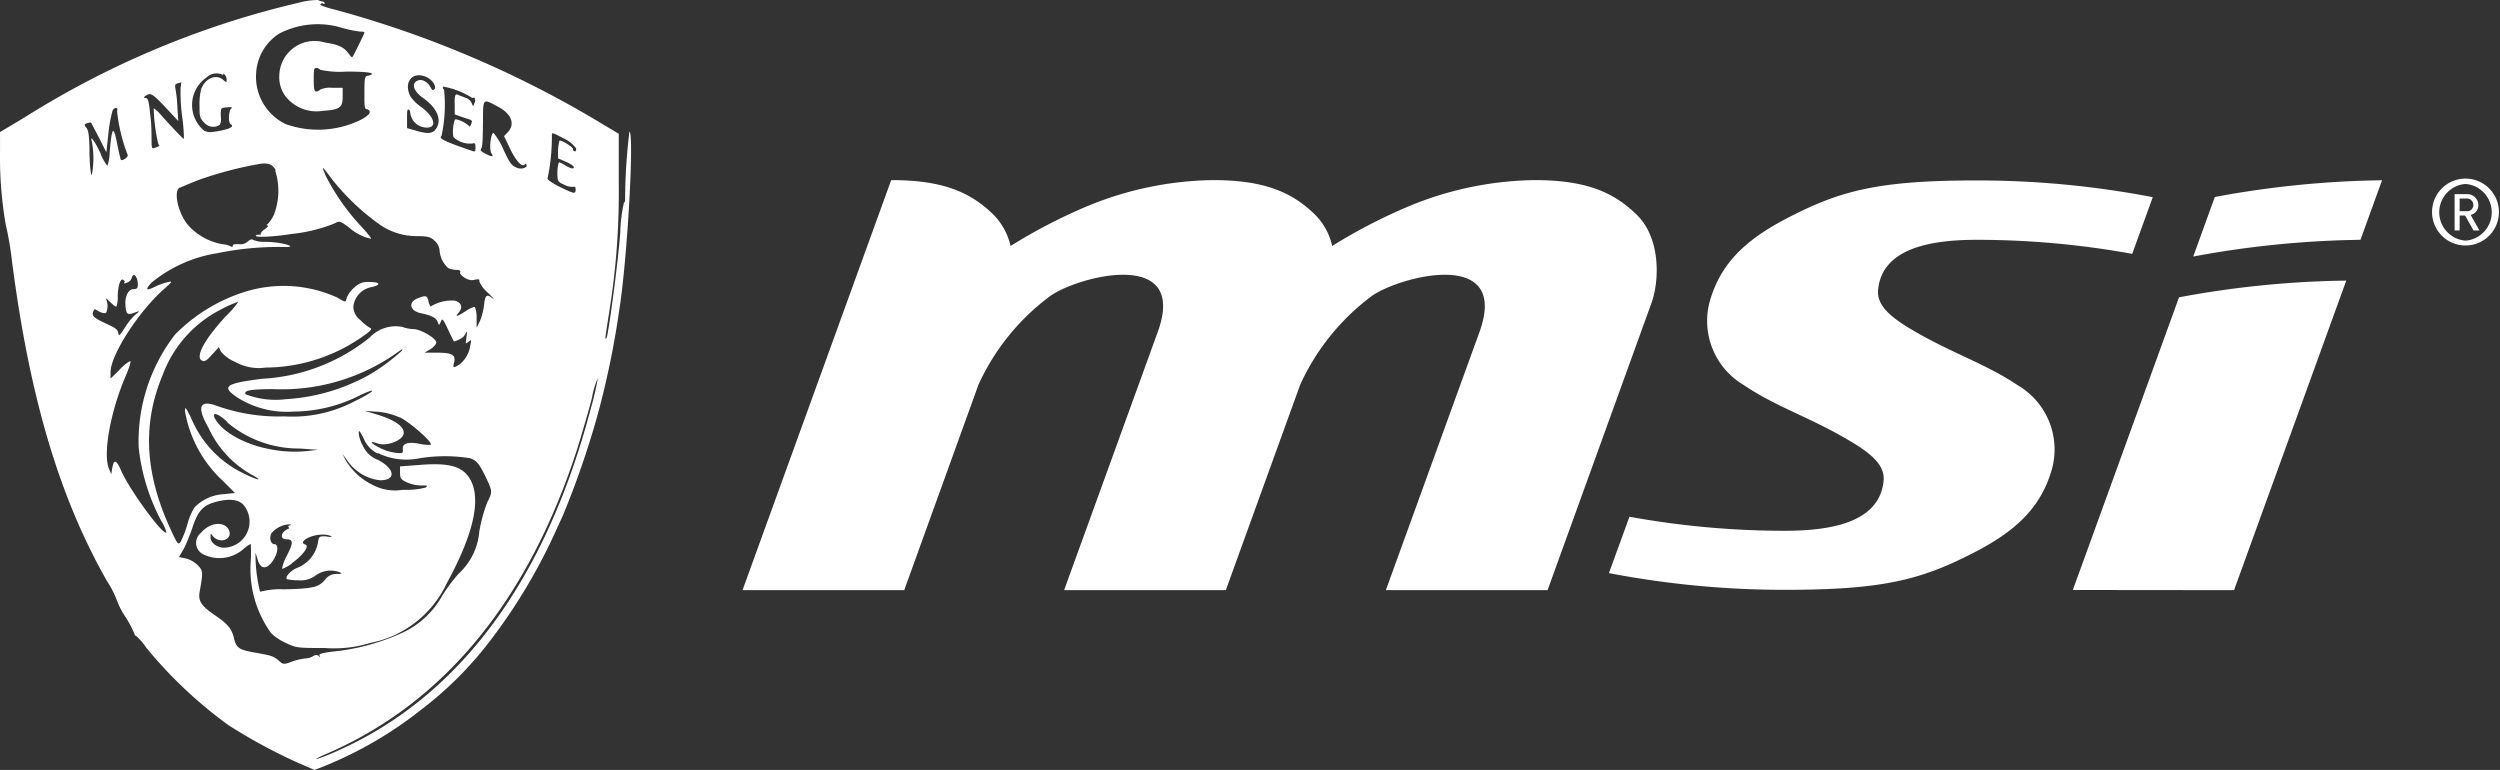 <?xml version="1.0" standalone="no"?><!DOCTYPE svg PUBLIC "-//W3C//DTD SVG 1.1//EN" "http://www.w3.org/Graphics/SVG/1.1/DTD/svg11.dtd"><svg t="1733411068235" class="icon" viewBox="0 0 3325 1024" version="1.1" xmlns="http://www.w3.org/2000/svg" p-id="7050" xmlns:xlink="http://www.w3.org/1999/xlink" width="649.414" height="200"><rect x="0" y="0" width="3325" height="1024" fill="#333333" stroke="none"/><path d="M3280.435 264.007h-9.119v16.904h9.119a8.229 8.229 0 0 0 9.119-8.229 8.674 8.674 0 0 0-9.119-8.674z m9.341 42.481l-11.121-19.795h-7.34v19.795h-6.672v-48.264h16.459a14.679 14.679 0 0 1 15.124 14.457 13.123 13.123 0 0 1-10.231 13.123l11.566 20.685z m-10.676-61.831a37.811 37.811 0 0 0 0 75.399 37.811 37.811 0 0 0 0-75.399z m0 81.849a44.483 44.483 0 1 1 44.483-44.483 44.483 44.483 0 0 1-44.483 44.483zM1843.187 784.904l124.553-343.409c41.369-114.544-111.208-72.73-145.015-46.485a304.042 304.042 0 0 0-93.414 116.546L1630.336 784.904h-215.076l124.553-343.409c41.592-114.544-111.208-72.73-144.792-46.485A304.264 304.264 0 0 0 1301.383 511.555l-98.752 273.348H987.555l197.727-545.362c68.504 0 105.425 15.791 136.563 46.485a86.964 86.964 0 0 1 22.242 41.147 714.176 714.176 0 0 1 99.864-52.045 450.836 450.836 0 0 1 168.813-35.586c68.504 0 105.647 15.791 136.785 46.485a84.74 84.74 0 0 1 22.242 41.147 714.398 714.398 0 0 1 100.087-52.045 449.724 449.724 0 0 1 168.813-35.586c68.504 0 105.425 15.791 136.563 46.485s30.248 86.297 19.128 117.213l-138.12 381.665z m324.059-97.64a1154.78 1154.78 0 0 0 207.069 18.683c72.507 0 125.22-16.236 130.78-65.39 2.891-23.576-19.35-40.48-59.83-62.721-46.485-25.8-85.63-38.478-125.887-65.613a98.975 98.975 0 0 1-44.483-114.544c16.014-52.49 52.935-82.961 109.206-111.208 66.725-33.807 118.103-46.485 244.657-46.485a1233.96 1233.96 0 0 1 234.426 22.242l-27.357 75.399a1154.78 1154.78 0 0 0-207.069-18.683c-72.507 0-125.22 16.236-130.78 65.39-2.891 23.576 19.35 40.48 59.83 62.721 46.485 25.578 85.63 38.478 125.887 65.39a98.975 98.975 0 0 1 44.483 114.544c-16.014 52.712-52.935 83.183-109.206 111.208-66.725 33.585-118.103 46.262-244.657 46.262a1233.96 1233.96 0 0 1-234.426-22.242l27.357-75.176z m778.454-425.258l-28.692 79.18a1294.902 1294.902 0 0 1 222.415-22.242l28.692-79.18a1290.009 1290.009 0 0 0-222.415 22.242m25.578 522.898l149.241-411.691a1286.228 1286.228 0 0 0-222.415 22.242l-141.234 389.227z" p-id="7051" fill="#ffffff"></path><path d="M396.598 3.781A1193.48 1193.48 0 0 0 33.394 155.691L0.032 175.708v28.247a522.676 522.676 0 0 0 7.562 94.526 436.601 436.601 0 0 1 8.452 49.599c23.354 180.601 63.166 314.273 126.554 425.258A126.999 126.999 0 0 1 155.722 799.138a103.646 103.646 0 0 0 11.788 22.242 153.911 153.911 0 0 1 11.566 22.242 2.447 2.447 0 0 0 2.002 2.224 81.182 81.182 0 0 1 13.79 16.014 588.288 588.288 0 0 0 108.539 102.311 721.07 721.07 0 0 0 90.745 49.376l24.021 10.454 13.345-5.116a524.455 524.455 0 0 0 128.334-74.732 483.976 483.976 0 0 0 91.635-91.413A746.871 746.871 0 0 0 736.671 711.729l12.01-26.245a1170.127 1170.127 0 0 0 47.819-139.899 1149.887 1149.887 0 0 0 27.135-133.449c10.676-66.725 20.017-233.091 13.567-237.317a751.096 751.096 0 0 0-5.783 88.966c0 3.114 0 5.56-1.557 5.56a202.62 202.62 0 0 0-4.893 39.812c-2.669 37.811-16.014 138.342-18.46 140.789s-1.334-2.002 3.781-35.142A997.533 997.533 0 0 0 822.968 244.657V177.932l-35.364-21.129A1390.763 1390.763 0 0 0 444.862 12.678c-11.121-2.669-19.573-5.783-18.683-6.895a2.669 2.669 0 0 1 3.559-1.112 1.334 1.334 0 0 0 2.224 0 3.336 3.336 0 0 0-3.559-2.669A36.699 36.699 0 0 1 422.621 0a105.425 105.425 0 0 0-26.023 3.781z m59.385 33.585a141.901 141.901 0 0 0 23.354 4.671c2.891 0 5.338 0 5.338 1.334s-14.457 30.693-15.791 32.25-3.114-2.002-6.228-5.56c-6.005-7.785-12.678-10.676-30.693-13.567a46.93 46.93 0 0 0-60.497 44.483 41.814 41.814 0 0 0 15.124 34.252 52.268 52.268 0 0 0 42.481 12.233c22.242-1.557 26.69-4.003 26.69-18.683v-12.01h-14.235a31.583 31.583 0 0 0-15.791 2.447 7.117 7.117 0 0 1-5.116 2.447c-2.669 0-3.336-3.559-3.336-15.569s0-15.791 3.336-15.791a7.117 7.117 0 0 1 5.116 2.447 120.772 120.772 0 0 0 35.142 2.447c30.248 0 41.369 2.224 28.692 5.56-4.448 0-4.893 3.336-4.893 22.242s0 22.242 3.559 22.242c6.672 2.669 4.003 7.34-7.785 13.79a128.778 128.778 0 0 1-100.532 6.005 69.838 69.838 0 0 1-39.145-69.394A66.725 66.725 0 0 1 371.688 44.483a111.208 111.208 0 0 1 84.295-7.117z m-159.027 60.275a10.009 10.009 0 0 1 4.448 7.562c0 4.893 0 4.893-4.226 1.334-9.564-8.674-24.021-2.669-29.581 11.788a83.183 83.183 0 0 0-2.224 22.242c0 13.345 0 16.236 6.005 22.242a15.791 15.791 0 0 0 20.017 3.781c2.002-1.334 3.114-5.56 2.224-12.455 0-10.676 0-10.676 7.785-11.343s8.007 0 5.56 2.224-4.003 18.016 0 20.24 1.557 5.56-13.345 8.452-16.236 2.447-22.242 0a44.483 44.483 0 0 1 3.336-70.728 19.128 19.128 0 0 1 22.242-3.114z m272.236 6.005c6.45 3.336 11.566 12.01 8.674 14.902s-3.781 0-6.45-4.671c-5.783-7.34-12.678-9.564-18.238-5.338s-2.447 13.567 10.231 22.242c18.46 13.567 24.688 29.136 16.236 40.924-4.226 6.228-11.566 6.672-27.357 1.779l-10.898-3.114V157.915c0-7.562 0-12.233 1.557-12.233s2.669 2.002 2.669 4.448a22.242 22.242 0 0 0 22.242 19.573c14.012 0 9.786-14.902-8.007-27.579a54.492 54.492 0 0 1-14.457-14.679c-9.119-20.017 4.671-34.03 23.798-24.021z m-328.952 12.455a232.202 232.202 0 0 0 1.779 36.921A258.891 258.891 0 0 1 244.688 184.382c0 1.112-4.226-2.447-29.136-29.804a58.05 58.05 0 0 0-11.121-10.676 231.089 231.089 0 0 0 6.228 48.042c2.447 1.557 1.334 2.891-5.56 4.893-2.891 1.334-3.559 0-3.559-10.898 0-6.895 0-22.242-1.779-33.362-1.557-16.681-2.669-22.242-6.005-22.242s-2.891-1.557 1.779-4.003 6.672-2.447 23.798 15.569l17.793 19.128-1.334-20.907a170.148 170.148 0 0 0-2.891-24.466c0-2.447 0-4.003 3.114-4.671l5.116-1.557s-0.222 3.114-0.89 6.672z m390.561 13.567a6.895 6.895 0 0 1 0 7.785c-1.557 4.671-1.557 4.448-3.336 0a13.123 13.123 0 0 0-8.229-7.34c-3.559-1.557-8.452-3.114-10.676-4.226s-4.448 0-3.781 12.233v14.012l10.676 3.781c13.79 4.448 13.123 4.003 11.121 9.119s-2.447 3.114-3.336 2.002a38.7 38.7 0 0 0-17.126-8.452c-2.891 0-5.116 19.573-2.669 24.021a31.805 31.805 0 0 0 25.133 8.229c2.891-1.112 3.781 0 3.781 5.116s0 6.228-4.003 4.893l-22.242-7.785c-18.683-7.117-22.242-9.786-18.905-12.233a194.836 194.836 0 0 0 3.336-62.054c-1.334 0-2.002-2.447-1.112-3.559a104.758 104.758 0 0 1 38.7 15.124z m32.695 12.9c16.236 8.897 22.242 22.242 11.788 33.362l-4.893 5.116 8.229 17.126c7.34 15.347 15.347 24.243 18.905 20.907s2.002 0 2.891 1.334-5.338 5.783-13.123 2.669-9.786-7.785-17.571-23.798a88.966 88.966 0 0 0-13.123-22.242c-3.781-1.557-6.45 22.242-2.891 27.135s0 4.671-8.452 0-5.783-3.781-4.448-8.674 1.334-18.683 1.557-34.474c0.222-31.138-0.667-30.248 21.129-18.46zM155.722 147.906a227.308 227.308 0 0 0 13.345 56.271c2.002 3.114 0 4.893-2.669 6.895s-5.338 2.224-5.56 1.779-2.891-10.454-5.116-22.242c-4.893-24.466-6.895-22.242-9.786 10.898a63.166 63.166 0 0 1-3.114 19.128A62.276 62.276 0 0 1 133.481 203.51c-7.785-16.459-14.012-24.688-11.343-15.347a119.659 119.659 0 0 1 0 44.483c-1.334 0-2.669-10.009-3.114-28.692 0-22.242-1.334-30.693-4.003-33.807s-3.781-4.893 0.667-6.228 5.56-1.334 6.005 0 4.893 9.341 10.231 19.795l9.564 18.905 2.891-26.912a175.041 175.041 0 0 1 5.56-29.359c4.003-4.671 7.34-3.336 5.783 1.557z m610.53 49.376c0 2.002 0 4.003-1.557 4.003a2.891 2.891 0 0 1-2.669-3.114c0-2.891-16.681-12.9-18.016-10.898a68.504 68.504 0 0 0-1.779 12.01v11.343l10.231 4.448c5.783 2.447 10.676 5.783 10.676 7.117s0 4.003-10.231-1.557a41.369 41.369 0 0 0-9.564-4.893s-2.002 5.783-2.002 12.678c0 12.9 0 13.123 9.564 17.571a22.242 22.242 0 0 0 12.01 2.447c1.557 0 2.669 0 2.669 3.336 0 6.672-1.334 6.45-22.242-3.781-11.788-6.228-16.236-9.564-14.902-11.566A269.123 269.123 0 0 0 734.002 180.601c0-4.893 0-4.671 15.791 3.559a42.481 42.481 0 0 1 16.459 13.123z m-400.348 29.136a88.966 88.966 0 0 1-1.557 59.162 51.6 51.6 0 0 1-8.452 12.678c-1.334 0-1.557 1.779 0 1.779s0 2.224-4.226 5.116-5.56 6.005-4.893 7.562 0 1.779 0 0a6.895 6.895 0 0 0-5.783 0c-5.56 3.559 20.24 2.669 46.93-1.557a211.072 211.072 0 0 0 56.493-13.79c7.34-3.781 7.562-3.781 20.24 5.56a64.723 64.723 0 0 0 28.692 14.679c1.334 0-4.448-7.34-12.9-16.459a291.586 291.586 0 0 1-46.93-66.725c-6.672-15.569-6.228-15.124 9.119 5.338a311.381 311.381 0 0 0 60.275 57.383 85.852 85.852 0 0 0 51.823 16.904c14.457 0 18.238 1.334 23.354 6.228a19.795 19.795 0 0 1 6.45 11.566 35.142 35.142 0 0 0 11.566 24.688 30.026 30.026 0 0 0 11.121 2.447c4.226 0 5.783 1.112 4.671 3.559s9.786 11.788 18.46 9.786 7.117 0 7.117 2.002a42.036 42.036 0 0 0 11.566 15.124c6.228 6.228 9.119 9.564 6.228 7.562-7.562-6.228-9.786-5.116-11.343 7.117a81.182 81.182 0 0 1-5.338 22.242l-4.671 9.564v-14.012c0-7.562-1.779-13.79-3.114-13.79a46.485 46.485 0 0 0-12.01 6.005c-11.343 7.34-14.235 7.785-8.674 1.557s4.003-13.123-4.893-15.791a52.935 52.935 0 0 0-32.473 7.785s-2.002-2.669-2.891-6.672c-1.557-8.229-3.336-8.674-14.902-4.003s-10.898 16.236 4.893 19.573 20.24 6.672 22.242 11.566 1.779 5.116 4.003 0 2.669-4.893 9.564 9.564c4.003 8.674 7.785 16.236 8.007 16.459s11.343-3.114 14.457-8.674 3.559-6.45 2.224 3.114-1.557 9.341 2.669 6.005 4.003-2.891 2.447 4.893a39.145 39.145 0 0 1-14.235 25.133c-8.229 5.338-9.119 4.671-7.34-2.224 2.669-10.231-2.447-13.345-22.242-13.345h-17.126l8.007-4.671c4.226-2.669 7.785-6.895 7.785-8.897 0-5.56-20.907-17.793-30.471-17.793a47.597 47.597 0 0 1-14.679-2.891 47.152 47.152 0 0 0-43.371 14.012 249.105 249.105 0 0 1-143.235 54.937c-49.376 6.228-54.714 10.231-32.473 25.133a122.996 122.996 0 0 0 74.954 18.46 196.615 196.615 0 0 0 88.966-22.242c24.021-11.121 17.571-4.003-7.34 8.007a177.932 177.932 0 0 1-94.526 20.685 244.657 244.657 0 0 1-90.301-14.235c-22.242-8.007-26.467 1.334-10.898 28.692A137.675 137.675 0 0 0 333.655 630.77c18.238 9.786 9.786 8.674-10.898-1.779A141.456 141.456 0 0 1 254.252 556.038c-7.34-14.679-8.229-15.791-8.229-9.119a163.92 163.92 0 0 0 50.266 92.525l16.236 16.236-14.679 1.557a58.94 58.94 0 0 0-39.368 17.793 91.19 91.19 0 0 0-9.564 23.354 125.887 125.887 0 0 1-8.674 22.242c-3.114 4.448-4.226 3.336-13.345-16.681-34.474-74.509-37.811-140.789-10.231-205.957a159.694 159.694 0 0 1 76.066-85.852 170.593 170.593 0 0 1 24.243-10.898 111.208 111.208 0 0 1-15.791 18.46c-29.581 31.805-42.704 56.271-31.805 60.275 2.891 1.334 6.672-1.334 12.678-8.452l9.119-9.786 2.447 5.56a47.819 47.819 0 0 0 19.128 14.012 63.833 63.833 0 0 0 40.48 7.562A226.864 226.864 0 0 0 489.345 442.384c4.893-4.003 5.338-5.56 2.447-6.45a60.497 60.497 0 0 1-12.678-10.454 22.242 22.242 0 0 1-9.119-18.016 29.581 29.581 0 0 1 25.133-25.8c12.678-3.336 10.231-6.672-5.116-6.672a24.021 24.021 0 0 0-18.683 7.34 36.254 36.254 0 0 0-10.009 13.345c-1.779 6.895-1.112 6.895-12.9 0a172.372 172.372 0 0 0-118.992-8.674 224.862 224.862 0 0 0-96.528 57.828 232.424 232.424 0 0 0-48.487 149.908 266.898 266.898 0 0 0 30.693 99.197 46.93 46.93 0 0 1 6.228 14.235c-4.448 4.448-49.154-56.938-60.052-81.849-6.45-15.124-9.786-16.014-12.01-3.781l-1.334 8.229-2.891-7.117c-8.452-19.35 1.779-76.288 22.242-123.885 4.671-10.676 7.34-19.573 5.783-19.573a54.492 54.492 0 0 0-14.235 11.788l-11.788 11.566v-8.674c0-22.242 36.476-79.625 70.728-110.096 11.788-10.454 12.01-11.121 5.338-9.564a80.514 80.514 0 0 0-16.681 6.005c-12.233 6.005-13.79 4.448-5.116-5.116A182.158 182.158 0 0 1 289.171 336.737a400.348 400.348 0 0 1 87.632-8.229c6.895 0 10.009 0 8.897-1.334s-13.123-5.116-32.695-5.56a37.366 37.366 0 0 1-17.126-2.891c0-1.112-3.559 0-6.005 2.224a14.902 14.902 0 0 1-12.455 3.781c-4.671 0-7.785 0-7.785 2.002s-1.112 1.779-2.447 1.112a32.473 32.473 0 0 0-6.672-2.447 78.957 78.957 0 0 1-50.933-26.69c-12.455-15.124-18.905-43.149-11.121-48.931 1.112 0 13.345-5.783 26.467-10.676a492.427 492.427 0 0 1 78.29-20.685c12.9-2.669 19.128 0 23.576 8.007zM181.745 369.209a29.581 29.581 0 0 1 1.557 9.564c0 4.448-1.112 5.783-6.005 5.783s-11.343 6.895-10.454 21.129 3.336 13.567 15.347 8.897c3.559-1.334 3.114 0-1.557 3.336a80.737 80.737 0 0 0-14.457 17.793c-7.34 11.121-8.229 12.01-8.897 7.117s-4.671-7.117-16.236-12.455c-15.791-7.34-19.35-10.231-17.126-15.791s2.669-2.669 8.452 0 8.007 2.002 8.897 1.112a22.242 22.242 0 0 0 0-17.348c0-2.669 0-1.334 4.893 3.114s7.785 7.117 8.674 6.228a36.254 36.254 0 0 0 1.779-13.345c0-13.123 3.559-24.688 7.117-22.242s2.002 2.447 1.334 3.781 1.112 1.334 3.781 0a9.341 9.341 0 0 0 6.228-6.005c1.557-5.338 4.671-5.56 6.45 0zM533.828 467.072a258.669 258.669 0 0 1-42.259 31.138 258.447 258.447 0 0 1-111.208 32.695 111.208 111.208 0 0 1-53.602-6.45c-3.114-5.116 6.005-6.895 37.588-6.895a264.897 264.897 0 0 0 157.915-44.483c13.345-9.341 14.235-10.009 12.01-6.228z m252.219 75.176c-60.052 228.643-174.151 383.444-335.847 455.729a248.66 248.66 0 0 1-28.914 11.566c-1.557 0 2.891-2.669 10.231-5.783 156.803-66.725 270.235-202.843 336.07-406.353 6.895-22.242 15.791-52.712 19.795-68.504a103.201 103.201 0 0 1 7.785-26.023 355.864 355.864 0 0 1-9.119 39.368z m-253.998 12.9c12.455 6.005 44.483 33.585 40.702 36.476a55.381 55.381 0 0 1-14.679-1.334c-16.236-3.336-23.576 0-22.242 7.562 0 4.893 0 5.338-8.897 4.448a64.278 64.278 0 0 1-22.242-6.895c-12.455-6.228-14.012-9.786-2.447-5.56s34.697-4.003 34.697-14.235-16.459-18.905-39.145-25.355l-12.678-3.781 16.014 1.112a88.966 88.966 0 0 1 30.248 7.562z m-229.755 6.672a147.684 147.684 0 0 0 96.528 34.697l24.243 1.779-14.457 1.557c-44.483 4.893-96.528-11.121-118.103-36.476-12.678-15.791-3.781-17.126 12.01-2.002z m200.174 40.702a87.187 87.187 0 0 0 56.049 6.895 211.739 211.739 0 0 1 66.725 0c8.897 3.336 12.233 7.34 21.129 25.8s8.452 19.795 1.779 32.695a205.734 205.734 0 0 0-10.676 38.923 85.63 85.63 0 0 1-27.579 56.271 208.848 208.848 0 0 0-22.242 30.026 116.101 116.101 0 0 1-56.716 50.266 289.14 289.14 0 0 1-79.625 22.242c-22.242 2.447-28.024 3.781-26.245 6.45s0 2.002-1.334 0a6.228 6.228 0 0 0-6.228 0 22.242 22.242 0 0 1-10.231 3.559 75.399 75.399 0 0 0-22.242 5.56c-7.34 2.447-9.119 2.224-13.345-1.779-7.785-6.672-9.564-7.34-30.693-11.121s-26.467-5.338-29.581-18.683-8.007-19.35-25.578-31.361-22.242-18.46-20.462-30.248c4.893-27.579 4.893-29.136-2.891-36.699a33.807 33.807 0 0 0-15.791-8.674l-8.674-1.779 6.672-11.343a266.898 266.898 0 0 0 11.121-27.357c7.117-22.242 14.012-29.804 29.804-34.252s29.804-4.893 37.811 3.114a34.697 34.697 0 0 1-27.802 57.383c-9.786-2.002-15.569-7.34-15.569-14.012s0-4.893 4.226 0c10.231 9.341 25.355 2.002 20.24-9.341s-24.243-11.788-37.366 3.781a16.904 16.904 0 0 0 2.891 28.247 48.264 48.264 0 0 0 54.714-7.785 69.171 69.171 0 0 1 8.674-6.005 174.818 174.818 0 0 1 0 23.798 145.237 145.237 0 0 0 27.135 94.971 69.171 69.171 0 0 0 20.24 13.345c12.9 6.228 15.347 6.45 51.156 6.45a164.365 164.365 0 0 0 60.275-6.672 143.013 143.013 0 0 0 102.311-80.07c33.807-62.054 44.483-106.537 32.917-133.449-9.341-20.685-27.135-26.69-68.949-23.354l-26.467 2.002v8.452c0 7.117 1.112 8.897 8.452 12.455a47.374 47.374 0 0 0 19.128 4.448c9.564 0 10.231 0 6.005 2.891a104.313 104.313 0 0 1-30.026 2.891 63.166 63.166 0 0 1-39.812-6.45 85.185 85.185 0 0 1-36.031-32.917l-4.226-8.229 5.56 7.34a60.719 60.719 0 0 0 44.483 27.579c22.242 0 19.35-15.791-3.336-27.357a35.586 35.586 0 0 1-19.573-18.46 42.481 42.481 0 0 1-5.56-16.904c0-4.671 1.334-3.336 6.672 7.34a38.478 38.478 0 0 0 18.46 19.795z m-117.88 100.309c-11.343 4.226-13.345 14.457-3.336 14.457s8.007 6.672 0 22.242a57.828 57.828 0 0 0-6.228 17.126 42.259 42.259 0 0 0 14.679-8.674c14.235-10.676 22.242-22.242 16.236-23.798-10.009-3.114 7.117-13.123 22.242-13.123a28.024 28.024 0 0 1 12.9 2.224c1.334 0-2.224 1.779-7.562 0-9.119 0-9.341 0-10.676 8.452a44.483 44.483 0 0 1-27.802 33.585c-8.229 3.336-16.236 12.01-13.567 14.902a64.056 64.056 0 0 0 15.347 1.557 33.14 33.14 0 0 0 23.354-6.672 33.807 33.807 0 0 1 31.583-4.003c3.781 1.779 3.114 2.224-4.003 2.224a18.683 18.683 0 0 0-16.014 8.452c-8.229 9.341-17.126 11.343-54.714 12.01a96.751 96.751 0 0 0-27.357 2.447c-1.557 0-3.559 1.334-4.003 0a206.179 206.179 0 0 1-5.783-42.926v-8.452l2.891 9.786c3.781 12.678 12.01 13.123 20.017 1.334s7.34-22.242 2.224-22.242-7.117-8.452-4.003-14.457a32.917 32.917 0 0 1 22.242-11.788c4.893 0 4.893 0 0 2.224z" fill="#ffffff" p-id="7052"></path></svg>